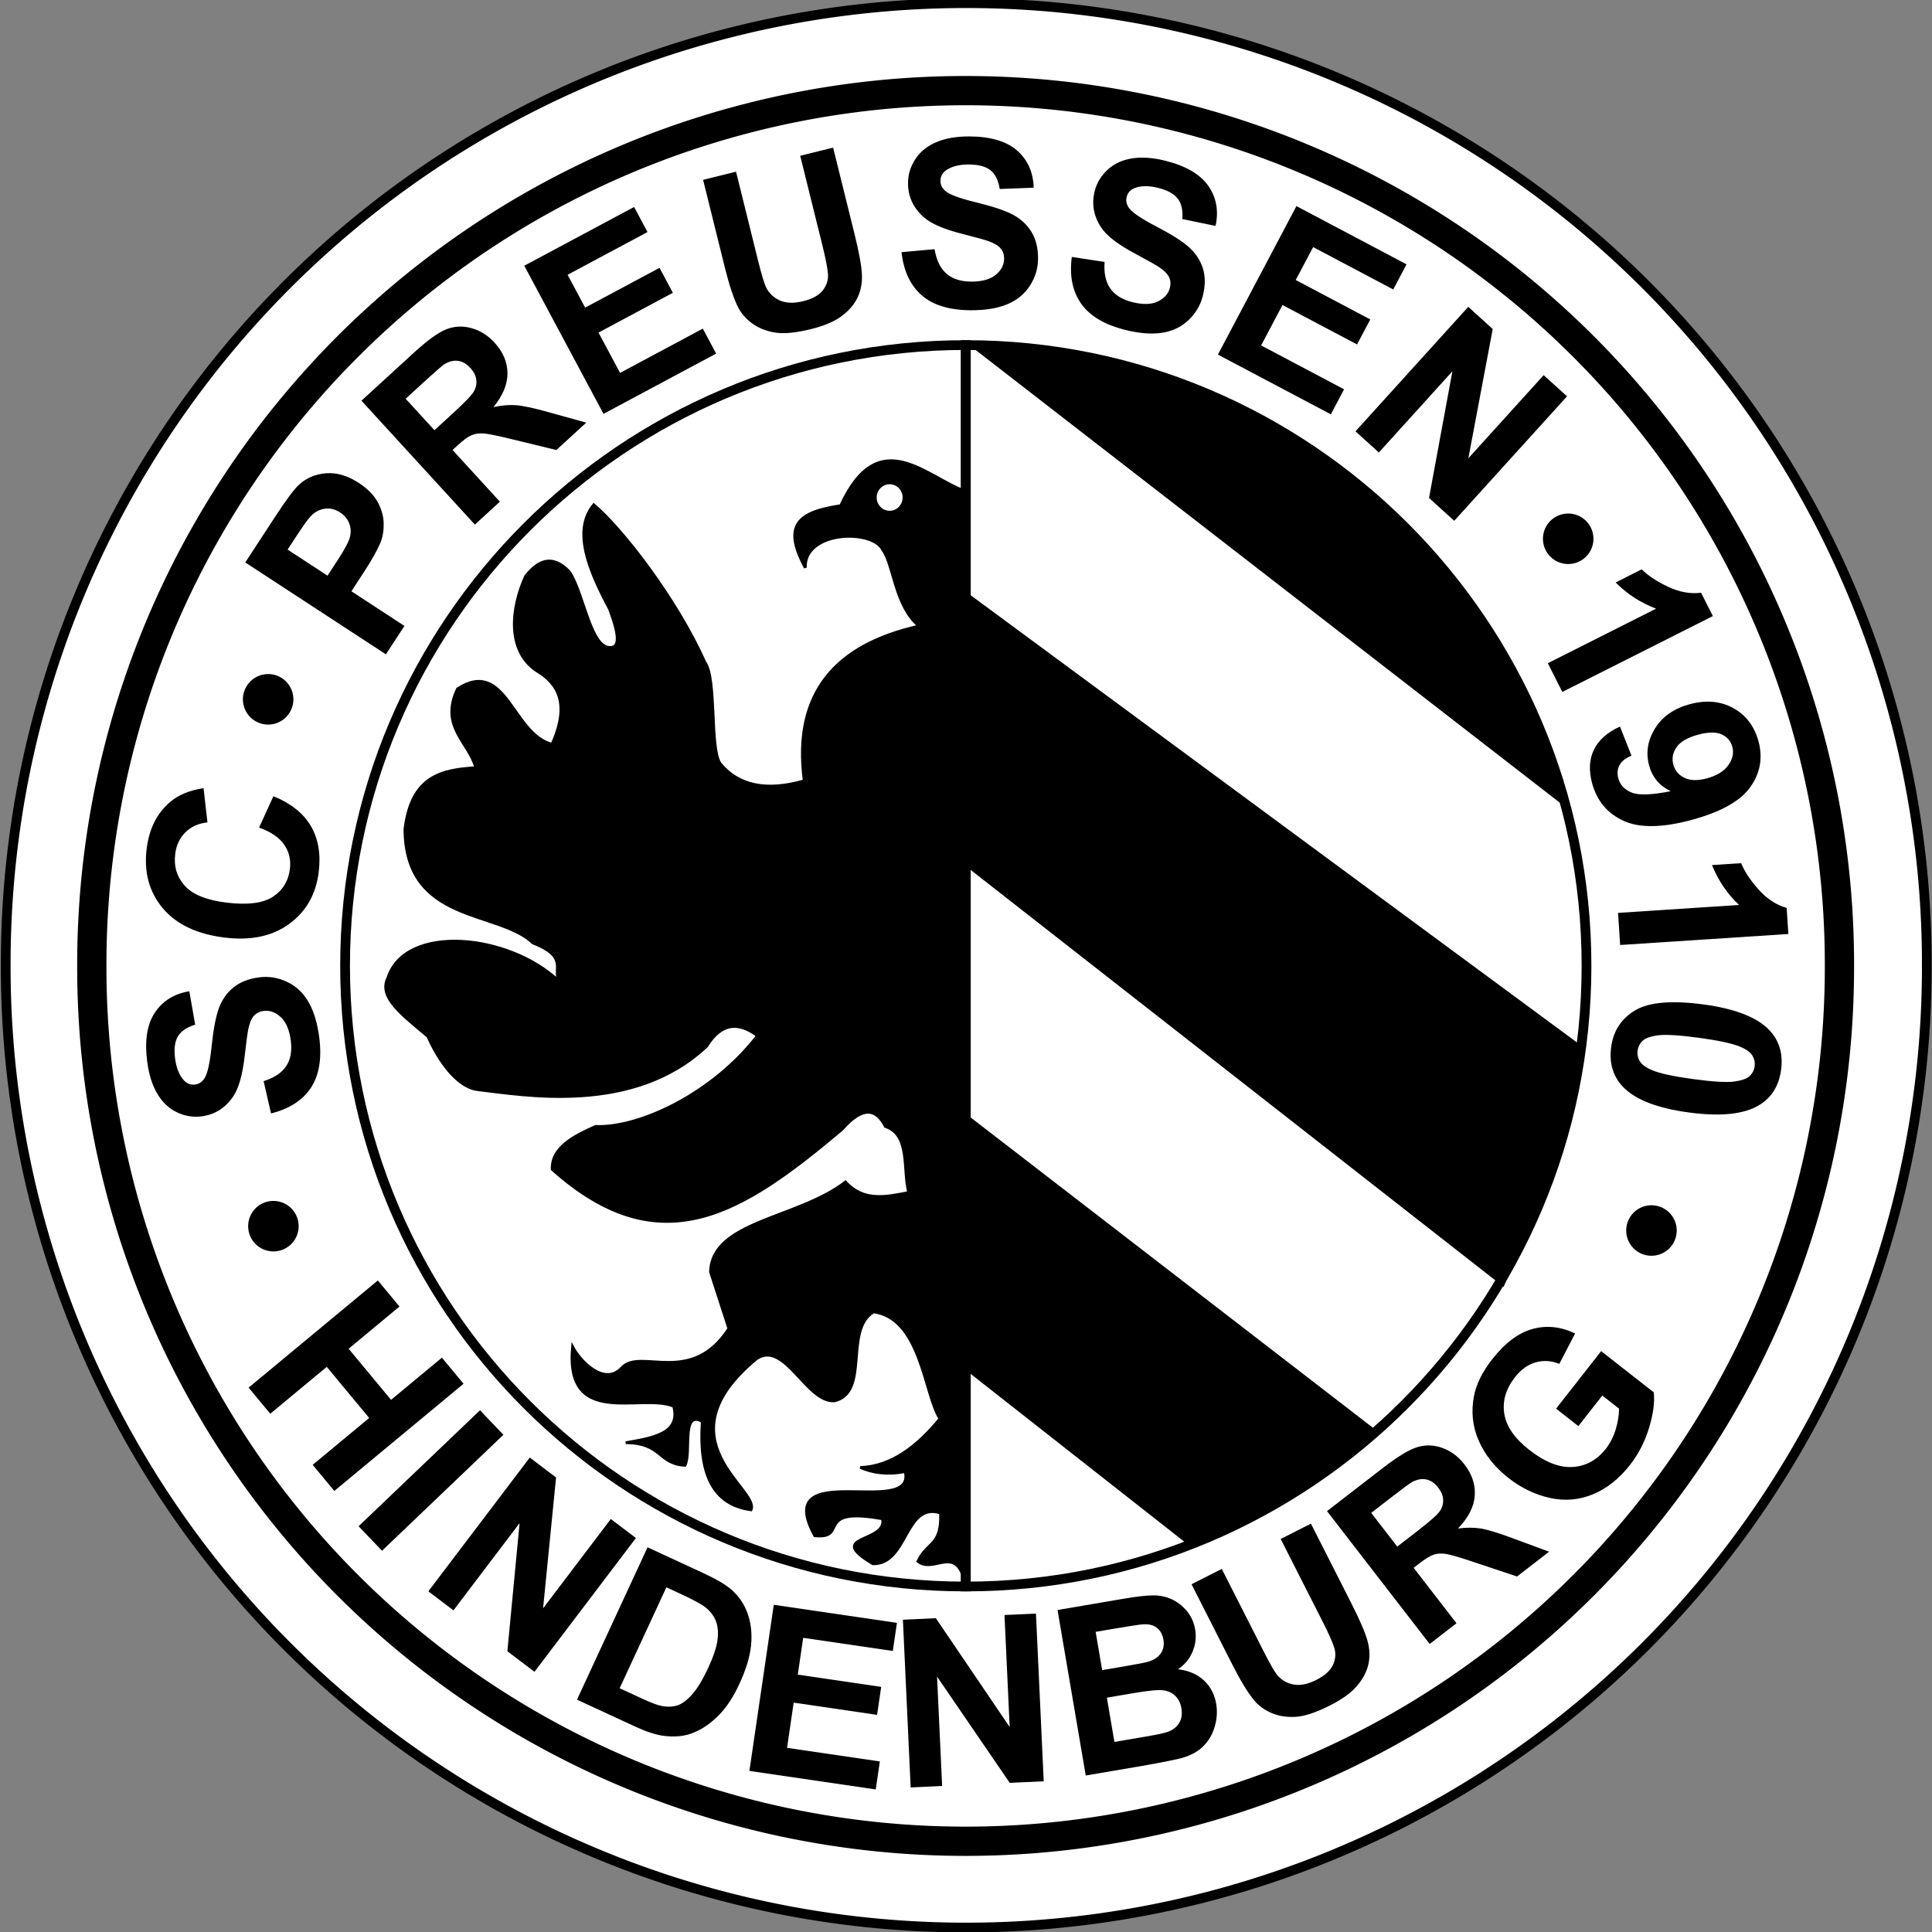 <?xml version="1.0" encoding="UTF-8" standalone="no"?>
<!-- Created with Inkscape (http://www.inkscape.org/) -->
<svg
   xmlns:dc="http://purl.org/dc/elements/1.1/"
   xmlns:cc="http://web.resource.org/cc/"
   xmlns:rdf="http://www.w3.org/1999/02/22-rdf-syntax-ns#"
   xmlns:svg="http://www.w3.org/2000/svg"
   xmlns="http://www.w3.org/2000/svg"
   xmlns:sodipodi="http://sodipodi.sourceforge.net/DTD/sodipodi-0.dtd"
   xmlns:inkscape="http://www.inkscape.org/namespaces/inkscape"
   height="735.072"
   width="735.072"
   id="svg6363"
   sodipodi:version="0.32"
   inkscape:version="0.45"
   sodipodi:modified="true"
   version="1.0">
  <rect width="100%" height="100%" fill="#808080" stroke="none"/>
  <defs
     id="defs6365" />
  <sodipodi:namedview
     id="base"
     pagecolor="#ffffff"
     bordercolor="#666666"
     borderopacity="1.0"
     inkscape:pageopacity="0.0"
     inkscape:pageshadow="2"
     inkscape:cx="368.57143"
     inkscape:cy="364.28571"
     inkscape:zoom="0.49924528"
     inkscape:document-units="px"
     inkscape:current-layer="layer1"
     inkscape:window-width="837"
     inkscape:window-height="589"
     inkscape:window-x="22"
     inkscape:window-y="29" />
  <g
     inkscape:groupmode="layer"
     inkscape:label="Warstwa 1"
     id="layer1"
     transform="translate(13.25,-70.54)">
    <g
       id="g6327"
       transform="matrix(1.047,0,0,1.047,-14.735,59.101)">
      <g
         id="g5139">
        <path
           sodipodi:type="arc"
           style="fill:#ffffff;fill-opacity:1;fill-rule:evenodd;stroke:#000000;stroke-width:3.439;stroke-linecap:butt;stroke-linejoin:miter;stroke-miterlimit:4;stroke-dasharray:none;stroke-opacity:1"
           id="path2167"
           sodipodi:cx="-426.19049"
           sodipodi:cy="399.18759"
           sodipodi:rx="338.88889"
           sodipodi:ry="338.88889"
           d="M -87.302 399.188 A 338.889 338.889 0 1 1  -765.079,399.188 A 338.889 338.889 0 1 1  -87.302 399.188 z"
           transform="matrix(1.03,0,0,1.03,791.528,-49.437)" />
        <path
           transform="matrix(0.937,0,0,0.937,751.662,-12.097)"
           d="M -87.302 399.188 A 338.889 338.889 0 1 1  -765.079,399.188 A 338.889 338.889 0 1 1  -87.302 399.188 z"
           sodipodi:ry="338.88889"
           sodipodi:rx="338.88889"
           sodipodi:cy="399.18759"
           sodipodi:cx="-426.19049"
           id="path3139"
           style="fill:none;fill-opacity:0.75;fill-rule:evenodd;stroke:#000000;stroke-width:11.346;stroke-linecap:butt;stroke-linejoin:miter;stroke-miterlimit:4;stroke-dasharray:none;stroke-opacity:1"
           sodipodi:type="arc" />
        <g
           id="g5126">
          <g
             id="g5119">
            <path
               sodipodi:nodetypes="cccc"
               id="path4117"
               d="M 577.945,361.886 C 577.945,486.397 476.892,587.45 352.381,587.45 L 352.381,136.322 C 476.892,136.322 577.945,237.375 577.945,361.886 z "
               style="fill:none;fill-opacity:0.75;fill-rule:evenodd;stroke:#000000;stroke-width:3.543;stroke-linecap:butt;stroke-linejoin:miter;stroke-miterlimit:4;stroke-opacity:1" />
            <g
               id="g4127">
              <path
                 sodipodi:nodetypes="ccc"
                 id="path4121"
                 d="M 353.506,135.58 C 465.21,134.777 552.492,221.873 570.223,303.518 L 353.506,135.58 z "
                 style="fill:#000000;fill-opacity:1;fill-rule:evenodd;stroke:#000000;stroke-width:1px;stroke-linecap:butt;stroke-linejoin:miter;stroke-opacity:1" />
              <path
                 sodipodi:nodetypes="ccccc"
                 id="path4123"
                 d="M 350.794,225.378 L 574.603,390.457 C 574.552,419.558 559.679,448.658 547.619,477.759 L 350.794,323.791 L 350.794,225.378 z "
                 style="fill:#000000;fill-opacity:1;fill-rule:evenodd;stroke:#000000;stroke-width:1px;stroke-linecap:butt;stroke-linejoin:miter;stroke-opacity:1" />
              <path
                 sodipodi:nodetypes="ccccc"
                 id="path4125"
                 d="M 350.794,415.051 L 500,530.14 C 486.984,546.595 460.088,559.58 434.921,572.997 L 351.558,507.516 L 350.794,415.051 z "
                 style="fill:#000000;fill-opacity:1;fill-rule:evenodd;stroke:#000000;stroke-width:1px;stroke-linecap:butt;stroke-linejoin:miter;stroke-opacity:1" />
            </g>
          </g>
          <g
             id="g5113">
            <path
               sodipodi:nodetypes="cscc"
               id="path3141"
               d="M 352.381,587.45 C 227.87,587.45 126.817,486.397 126.817,361.886 C 126.817,237.375 227.87,136.322 352.381,136.322 L 352.381,587.45 z "
               style="fill:none;fill-opacity:0.75;fill-rule:evenodd;stroke:#000000;stroke-width:3.543;stroke-linecap:butt;stroke-linejoin:miter;stroke-miterlimit:4;stroke-opacity:1" />
            <g
               id="g5105"
               transform="matrix(1,-6.4164104e-3,6.4164104e-3,1,786.55,-14.444)"
               style="stroke:#000000;stroke-opacity:1">
              <path
                 sodipodi:nodetypes="ccccccccccccccccccccccccccccccccccccccccccccccccccccccc"
                 id="path4132"
                 d="M -438.42,597.294 L -438.42,597.294 L -438.42,597.294 L -434.72,201.421 C -449.484,196.538 -466.638,175.521 -480.967,206.046 C -495.857,208.19 -502.504,212.541 -493.954,228.509 C -494.32,214.982 -469.332,214.512 -465.734,222.242 C -461.784,227.812 -461.523,242.546 -452.785,249.99 C -483.171,256.579 -498.862,273.997 -494.841,305.939 C -508.258,309.677 -518.589,307.804 -525.364,299.464 C -529.154,293.913 -526.356,268.509 -530.687,262.598 C -540.659,239.855 -560.054,214.248 -570.685,205.121 C -578.694,214.635 -572.258,229.601 -565.193,243.043 C -562.064,251.575 -560.797,257.978 -566.061,256.917 C -572.549,255.332 -575.088,235.482 -579.935,229.169 C -585.846,223.085 -590.952,225.056 -595.659,231.019 C -600.95,242.504 -602.662,257.841 -591.959,265.242 C -584.099,269.95 -579.673,277.286 -586.409,292.065 C -600.834,288.311 -602.854,260.368 -620.632,271.716 C -627.2,285.38 -616.717,291.021 -614.157,300.389 C -626.128,301.114 -637.566,302.902 -640.056,322.588 C -640.094,356.946 -606.424,352.075 -593.809,364.21 C -581.084,369.317 -586.496,373.517 -584.559,378.084 C -602.729,360.705 -640.16,356.917 -646.606,376.592 C -650.181,383.627 -641.367,390.07 -632.189,397.956 C -628.529,406.412 -622.034,416.039 -614.648,417.346 C -597.155,419.49 -557.599,427.018 -530.913,402.132 C -525.09,393.006 -518.839,393.727 -512.414,398.433 C -528.775,419.402 -555.538,431.794 -571.441,431.032 C -578.957,434.304 -587.616,438.458 -587.334,446.529 C -548.105,482.068 -518.224,462.869 -481.892,432.655 C -474.359,424.163 -469.479,425.147 -466.168,431.73 C -457.037,434.857 -459.993,447.282 -457.843,455.779 C -466.168,457.376 -474.266,459.043 -480.778,451.814 C -498.396,465.157 -529.483,465.666 -530.045,484.206 L -523.514,504.8 C -537.27,525.758 -555.472,511.62 -562.361,518.674 C -568.89,525.807 -577.728,516.14 -580.357,511.014 C -583.388,540.964 -555.466,527.862 -543.737,532.907 C -541.217,542.857 -551.364,544.363 -561.251,546.042 C -547.979,546.211 -549.624,553.797 -539.756,554.401 C -537.331,549.669 -541.077,534.244 -533.387,538.479 C -534.741,556.418 -530.412,568.675 -515.873,570.721 C -512.383,563.346 -549.342,545.042 -513.485,515.79 C -503.129,509.061 -495.441,532.104 -485.223,531.314 C -472.371,528.187 -481.785,505.568 -470.894,499.072 C -453.594,501.53 -452.72,529.035 -447.011,538.081 C -455.349,547.962 -464.561,555.222 -476.068,555.595 C -471.586,557.563 -466.349,558.398 -459.748,557.188 C -455.955,574.61 -508.54,551.095 -492.786,580.274 C -480.242,581.745 -493.233,569.562 -468.107,574.304 C -466.409,583.203 -489.436,579.953 -471.69,590.624 C -458.937,590.916 -460.053,568.076 -447.011,572.313 C -446.666,584.413 -451.762,582.447 -455.37,589.828 C -449.731,594.459 -441.493,583.713 -438.42,597.294 z "
                 style="fill:#000000;fill-opacity:1;fill-rule:evenodd;stroke:#000000;stroke-width:1px;stroke-linecap:butt;stroke-linejoin:miter;stroke-opacity:1" />
              <path
                 d="M -457.935 203.19 A 5.209 5.322 0 1 1  -468.353,203.19 A 5.209 5.322 0 1 1  -457.935 203.19 z"
                 sodipodi:ry="5.3221879"
                 sodipodi:rx="5.2089496"
                 sodipodi:cy="203.19016"
                 sodipodi:cx="-463.14355"
                 id="path5103"
                 style="fill:#fefefe;fill-opacity:1;fill-rule:evenodd;stroke:#000000;stroke-width:1px;stroke-linecap:butt;stroke-linejoin:miter;stroke-opacity:1"
                 sodipodi:type="arc" />
            </g>
          </g>
        </g>
      </g>
      <g
         inkscape:transform-center-x="0.18924498"
         transform="matrix(0.993,-0.118,0.118,0.993,-40.126,44.276)"
         inkscape:transform-center-y="-125.25307"
         id="g6184">
        <path
           id="text5173"
           d="M 95.253,385.206 L 93.955,373.234 C 97.97,372.468 100.908,370.972 102.771,368.746 C 104.633,366.52 105.543,363.534 105.502,359.788 C 105.458,355.821 104.586,352.841 102.885,350.848 C 101.185,348.856 99.211,347.872 96.964,347.896 C 95.521,347.912 94.298,348.349 93.295,349.206 C 92.291,350.063 91.427,351.55 90.701,353.667 C 90.218,355.115 89.366,358.413 88.147,363.559 C 86.583,370.18 84.622,374.835 82.266,377.525 C 78.95,381.307 74.879,383.225 70.052,383.278 C 66.945,383.312 64.029,382.464 61.304,380.732 C 58.58,379 56.492,376.484 55.041,373.185 C 53.589,369.885 52.838,365.891 52.786,361.202 C 52.702,353.545 54.316,347.763 57.63,343.856 C 60.945,339.949 65.403,337.867 71.005,337.611 L 71.681,349.923 C 68.552,350.485 66.311,351.64 64.957,353.389 C 63.602,355.139 62.945,357.747 62.983,361.215 C 63.022,364.794 63.788,367.588 65.281,369.596 C 66.239,370.89 67.508,371.528 69.09,371.511 C 70.532,371.495 71.76,370.871 72.773,369.639 C 74.06,368.071 75.378,364.283 76.726,358.275 C 78.075,352.267 79.49,347.819 80.97,344.93 C 82.45,342.042 84.492,339.772 87.096,338.121 C 89.7,336.469 92.93,335.622 96.786,335.579 C 100.282,335.54 103.566,336.475 106.639,338.384 C 109.712,340.292 112.01,343.013 113.534,346.548 C 115.057,350.083 115.848,354.5 115.907,359.798 C 115.992,367.511 114.275,373.454 110.755,377.627 C 107.236,381.8 102.068,384.326 95.253,385.206 L 95.253,385.206 z M 103.195,281.525 L 109.711,270.822 C 115.744,274.183 119.825,278.315 121.953,283.22 C 124.081,288.125 124.368,293.757 122.813,300.117 C 120.888,307.987 116.618,313.798 110.003,317.55 C 103.387,321.302 95.417,322.037 86.092,319.757 C 76.229,317.345 69.191,312.925 64.979,306.497 C 60.767,300.069 59.676,292.705 61.705,284.404 C 63.478,277.155 67.06,271.79 72.453,268.31 C 75.645,266.234 79.777,265.103 84.85,264.915 L 84.784,277.452 C 81.54,277.401 78.757,278.27 76.435,280.058 C 74.112,281.847 72.562,284.331 71.785,287.511 C 70.711,291.904 71.416,295.854 73.9,299.361 C 76.384,302.867 81.157,305.484 88.218,307.21 C 95.71,309.042 101.376,308.999 105.215,307.082 C 109.054,305.165 111.501,302.05 112.555,297.738 C 113.333,294.558 112.991,291.575 111.53,288.79 C 110.069,286.005 107.291,283.583 103.195,281.525 L 103.195,281.525 z "
           inkscape:transform-center-y="-32.964251"
           inkscape:transform-center-x="262.45701"
           style="font-size:85.231px;font-style:normal;font-variant:normal;font-weight:bold;font-stretch:normal;text-align:start;line-height:125%;writing-mode:lr-tb;text-anchor:start;fill:#000000;fill-opacity:1;stroke:none;stroke-width:1px;stroke-linecap:butt;stroke-linejoin:miter;stroke-opacity:1;font-family:Arial" />
        <path
           id="text5177"
           d="M -1282.183,-78.56 L -1319.654,-126.707 L -1304.053,-138.848 C -1298.142,-143.449 -1294.101,-146.207 -1291.931,-147.123 C -1288.61,-148.547 -1285.077,-148.774 -1281.333,-147.803 C -1277.589,-146.832 -1274.226,-144.431 -1271.244,-140.599 C -1268.944,-137.643 -1267.546,-134.741 -1267.051,-131.891 C -1266.556,-129.042 -1266.688,-126.399 -1267.447,-123.963 C -1268.205,-121.527 -1269.293,-119.459 -1270.712,-117.757 C -1272.675,-115.491 -1275.857,-112.646 -1280.257,-109.221 L -1286.596,-104.288 L -1272.461,-86.126 L -1282.183,-78.56 z M -1303.593,-126.128 L -1292.961,-112.466 L -1287.64,-116.606 C -1283.808,-119.588 -1281.443,-121.834 -1280.543,-123.343 C -1279.643,-124.852 -1279.244,-126.428 -1279.345,-128.072 C -1279.447,-129.715 -1280.051,-131.249 -1281.159,-132.672 C -1282.522,-134.423 -1284.161,-135.468 -1286.076,-135.806 C -1287.991,-136.143 -1289.848,-135.841 -1291.646,-134.899 C -1292.977,-134.215 -1295.394,-132.509 -1298.897,-129.783 L -1303.593,-126.128 z M -1236.314,-112.63 L -1260.661,-168.571 L -1236.887,-178.918 C -1230.909,-181.52 -1226.347,-182.908 -1223.2,-183.082 C -1220.053,-183.256 -1217.107,-182.413 -1214.361,-180.552 C -1211.614,-178.691 -1209.521,-176.107 -1208.082,-172.8 C -1206.255,-168.603 -1205.98,-164.6 -1207.258,-160.791 C -1208.535,-156.982 -1211.474,-153.653 -1216.074,-150.804 C -1213.012,-150.442 -1210.314,-149.755 -1207.983,-148.743 C -1205.651,-147.73 -1202.19,-145.636 -1197.6,-142.459 L -1186.02,-134.519 L -1199.528,-128.64 L -1212.992,-137.258 C -1217.786,-140.346 -1220.963,-142.224 -1222.524,-142.891 C -1224.085,-143.558 -1225.555,-143.841 -1226.933,-143.74 C -1228.312,-143.64 -1230.298,-143.025 -1232.893,-141.896 L -1235.183,-140.899 L -1225.019,-117.546 L -1236.314,-112.63 z M -1239.069,-149.828 L -1230.712,-153.465 C -1225.293,-155.824 -1222.009,-157.525 -1220.86,-158.57 C -1219.711,-159.615 -1218.999,-160.863 -1218.723,-162.314 C -1218.447,-163.766 -1218.674,-165.331 -1219.405,-167.01 C -1220.224,-168.892 -1221.388,-170.194 -1222.897,-170.914 C -1224.406,-171.634 -1226.142,-171.748 -1228.107,-171.256 C -1229.078,-170.985 -1231.853,-169.853 -1236.432,-167.86 L -1245.247,-164.024 L -1239.069,-149.828 z M -1179.058,-135.498 L -1188.803,-195.725 L -1144.147,-202.951 L -1142.498,-192.762 L -1174.994,-187.504 L -1172.834,-174.152 L -1142.597,-179.045 L -1140.955,-168.898 L -1171.192,-164.005 L -1168.539,-147.613 L -1134.893,-153.058 L -1133.251,-142.91 L -1179.058,-135.498 z M -1117.242,-204.136 L -1104.971,-203.056 L -1107.868,-170.139 C -1108.328,-164.916 -1108.474,-161.517 -1108.306,-159.942 C -1107.999,-157.409 -1106.925,-155.302 -1105.081,-153.622 C -1103.238,-151.942 -1100.602,-150.951 -1097.175,-150.649 C -1093.693,-150.343 -1091.005,-150.823 -1089.111,-152.091 C -1087.217,-153.358 -1085.999,-155.013 -1085.457,-157.054 C -1084.915,-159.095 -1084.433,-162.52 -1084.009,-167.329 L -1081.05,-200.95 L -1068.779,-199.87 L -1071.589,-167.949 C -1072.231,-160.653 -1073.016,-155.527 -1073.945,-152.573 C -1074.873,-149.619 -1076.32,-147.184 -1078.285,-145.268 C -1080.25,-143.352 -1082.779,-141.911 -1085.872,-140.944 C -1088.965,-139.976 -1092.916,-139.705 -1097.725,-140.128 C -1103.529,-140.639 -1107.871,-141.696 -1110.752,-143.3 C -1113.633,-144.905 -1115.85,-146.855 -1117.402,-149.15 C -1118.955,-151.445 -1119.904,-153.791 -1120.25,-156.189 C -1120.745,-159.742 -1120.694,-164.918 -1120.095,-171.717 L -1117.242,-204.136 z M -1057.616,-155.883 L -1045.92,-153.019 C -1046.569,-148.984 -1046.165,-145.711 -1044.707,-143.201 C -1043.25,-140.691 -1040.754,-138.817 -1037.219,-137.579 C -1033.475,-136.267 -1030.376,-136.07 -1027.922,-136.989 C -1025.469,-137.908 -1023.871,-139.428 -1023.128,-141.549 C -1022.65,-142.91 -1022.644,-144.209 -1023.107,-145.444 C -1023.571,-146.68 -1024.674,-148 -1026.416,-149.404 C -1027.613,-150.352 -1030.422,-152.278 -1034.844,-155.179 C -1040.534,-158.908 -1044.242,-162.338 -1045.966,-165.471 C -1048.391,-169.877 -1048.805,-174.359 -1047.209,-178.915 C -1046.181,-181.847 -1044.389,-184.299 -1041.832,-186.269 C -1039.274,-188.239 -1036.197,-189.344 -1032.601,-189.583 C -1029.004,-189.822 -1024.993,-189.166 -1020.568,-187.616 C -1013.341,-185.084 -1008.457,-181.593 -1005.914,-177.145 C -1003.372,-172.697 -1002.935,-167.797 -1004.605,-162.443 L -1016.41,-166.006 C -1015.871,-169.139 -1016.192,-171.641 -1017.374,-173.51 C -1018.557,-175.38 -1020.784,-176.888 -1024.057,-178.035 C -1027.435,-179.218 -1030.323,-179.451 -1032.72,-178.733 C -1034.263,-178.274 -1035.296,-177.298 -1035.819,-175.806 C -1036.296,-174.444 -1036.128,-173.077 -1035.315,-171.705 C -1034.28,-169.96 -1031.169,-167.429 -1025.981,-164.112 C -1020.793,-160.795 -1017.095,-157.948 -1014.885,-155.572 C -1012.675,-153.195 -1011.237,-150.501 -1010.572,-147.49 C -1009.908,-144.479 -1010.213,-141.154 -1011.488,-137.515 C -1012.644,-134.215 -1014.643,-131.447 -1017.485,-129.209 C -1020.327,-126.971 -1023.67,-125.739 -1027.512,-125.512 C -1031.354,-125.286 -1035.776,-126.049 -1040.777,-127.801 C -1048.056,-130.352 -1053.057,-133.993 -1055.779,-138.724 C -1058.502,-143.456 -1059.114,-149.175 -1057.616,-155.883 L -1057.616,-155.883 z M -999.68,-134.161 L -989.006,-128.586 C -990.601,-124.823 -990.991,-121.548 -990.175,-118.763 C -989.36,-115.977 -987.383,-113.561 -984.247,-111.514 C -980.925,-109.345 -977.963,-108.414 -975.361,-108.72 C -972.759,-109.026 -970.844,-110.12 -969.615,-112.002 C -968.827,-113.21 -968.51,-114.469 -968.665,-115.78 C -968.82,-117.09 -969.576,-118.635 -970.932,-120.415 C -971.867,-121.622 -974.135,-124.163 -977.735,-128.037 C -982.37,-133.017 -985.15,-137.234 -986.076,-140.688 C -987.378,-145.547 -986.709,-149.997 -984.07,-154.04 C -982.372,-156.642 -980.046,-158.594 -977.092,-159.896 C -974.138,-161.198 -970.886,-161.535 -967.336,-160.908 C -963.786,-160.281 -960.048,-158.685 -956.122,-156.123 C -949.71,-151.937 -945.801,-147.381 -944.395,-142.454 C -942.989,-137.527 -943.736,-132.664 -946.637,-127.865 L -957.248,-134.145 C -955.976,-137.059 -955.69,-139.565 -956.392,-141.662 C -957.093,-143.76 -958.896,-145.757 -961.8,-147.653 C -964.797,-149.609 -967.545,-150.525 -970.045,-150.401 C -971.653,-150.324 -972.889,-149.623 -973.753,-148.299 C -974.542,-147.091 -974.705,-145.723 -974.244,-144.196 C -973.656,-142.255 -971.239,-139.054 -966.995,-134.594 C -962.75,-130.133 -959.838,-126.485 -958.26,-123.649 C -956.682,-120.813 -955.93,-117.854 -956.004,-114.771 C -956.078,-111.688 -957.169,-108.532 -959.277,-105.303 C -961.188,-102.376 -963.791,-100.165 -967.085,-98.671 C -970.38,-97.177 -973.92,-96.779 -977.705,-97.477 C -981.49,-98.176 -985.601,-99.973 -990.039,-102.87 C -996.497,-107.086 -1000.483,-111.816 -1001.996,-117.061 C -1003.509,-122.306 -1002.737,-128.006 -999.68,-134.161 L -999.68,-134.161 z M -961.005,-83.383 L -916.512,-125.129 L -885.559,-92.139 L -893.086,-85.077 L -915.61,-109.083 L -925.474,-99.829 L -904.516,-77.492 L -912.012,-70.458 L -932.97,-92.795 L -945.079,-81.433 L -921.758,-56.577 L -929.254,-49.544 L -961.005,-83.383 z M -922.795,-40.791 L -869.369,-70.251 L -863.582,-59.755 L -887.203,-18.216 L -851.525,-37.889 L -845.998,-27.867 L -899.424,1.593 L -905.393,-9.231 L -882.429,-49.98 L -917.269,-30.769 L -922.795,-40.791 z "
           inkscape:transform-center-y="-208.60285"
           inkscape:transform-center-x="1.6112806"
           style="font-size:85.231px;font-style:normal;font-variant:normal;font-weight:bold;font-stretch:normal;text-align:start;line-height:125%;writing-mode:lr-tb;text-anchor:start;fill:#000000;fill-opacity:1;stroke:none;stroke-width:1px;stroke-linecap:butt;stroke-linejoin:miter;stroke-opacity:1;font-family:Arial"
           transform="matrix(0.978,-0.211,0.211,0.978,1426.936,30.742)" />
        <path
           id="text5181"
           d="M 579.294,288.474 L 575.299,277.483 L 616.721,262.43 C 611.506,259.778 607.009,256.055 603.23,251.259 L 613.204,247.634 C 615.185,250.161 618.097,252.631 621.94,255.042 C 625.783,257.454 629.679,258.65 633.628,258.632 L 636.869,267.55 L 579.294,288.474 z M 598.618,303.436 L 601.521,314.448 C 599.285,315.062 597.703,316.027 596.777,317.344 C 595.852,318.66 595.53,320.264 595.812,322.158 C 596.168,324.545 597.568,326.412 600.013,327.759 C 602.458,329.106 607.173,329.497 614.157,328.933 C 610.348,326.527 608.119,323.143 607.469,318.779 C 606.761,314.032 607.982,309.663 611.132,305.674 C 614.282,301.684 618.794,299.251 624.666,298.376 C 630.785,297.464 635.989,298.546 640.277,301.624 C 644.564,304.702 647.127,309.053 647.966,314.679 C 648.878,320.798 647.26,326.173 643.111,330.802 C 638.962,335.432 631.468,338.555 620.629,340.17 C 609.598,341.814 601.335,340.956 595.841,337.596 C 590.347,334.235 587.111,329.275 586.134,322.717 C 585.43,317.997 586.117,313.996 588.194,310.712 C 590.272,307.429 593.746,305.004 598.618,303.436 L 598.618,303.436 z M 627.793,325.848 C 631.525,325.292 634.292,324.003 636.095,321.981 C 637.897,319.959 638.631,317.823 638.295,315.573 C 637.976,313.433 636.868,311.782 634.969,310.62 C 633.071,309.458 630.201,309.164 626.359,309.736 C 622.463,310.317 619.716,311.512 618.121,313.321 C 616.525,315.129 615.899,317.186 616.242,319.491 C 616.574,321.714 617.731,323.456 619.714,324.717 C 621.697,325.979 624.39,326.356 627.793,325.848 L 627.793,325.848 z M 589.312,382.268 L 589.931,370.591 L 633.942,372.923 C 630.178,368.445 627.494,363.26 625.889,357.368 L 636.486,357.93 C 637.322,361.03 639.038,364.441 641.633,368.163 C 644.228,371.884 647.346,374.508 650.988,376.035 L 650.486,385.51 L 589.312,382.268 z M 642.026,434.242 C 640.551,439.965 637.356,443.912 632.442,446.083 C 626.615,448.678 618.101,448.532 606.897,445.644 C 595.721,442.763 588.187,438.758 584.294,433.629 C 581.089,429.393 580.223,424.414 581.698,418.691 C 583.18,412.942 586.585,408.877 591.912,406.497 C 597.238,404.117 605.57,404.388 616.908,407.31 C 628.03,410.177 635.538,414.176 639.43,419.305 C 642.636,423.541 643.501,428.52 642.026,434.242 L 642.026,434.242 z M 632.637,431.822 C 632.99,430.452 632.868,429.117 632.272,427.817 C 631.676,426.517 630.326,425.281 628.221,424.108 C 625.494,422.574 620.664,420.914 613.733,419.127 C 606.801,417.34 601.949,416.462 599.177,416.492 C 596.404,416.522 594.451,416.957 593.318,417.797 C 592.185,418.637 591.441,419.742 591.088,421.112 C 590.735,422.482 590.856,423.817 591.452,425.117 C 592.049,426.416 593.399,427.652 595.503,428.825 C 598.204,430.352 603.02,432.009 609.952,433.796 C 616.883,435.583 621.735,436.461 624.508,436.431 C 627.28,436.401 629.24,435.968 630.387,435.131 C 631.533,434.295 632.283,433.192 632.637,431.822 L 632.637,431.822 z "
           inkscape:transform-center-y="-14.483951"
           inkscape:transform-center-x="-254.27984"
           style="font-size:85.231px;font-style:normal;font-variant:normal;font-weight:bold;font-stretch:normal;text-align:start;line-height:125%;writing-mode:lr-tb;text-anchor:start;fill:#000000;fill-opacity:1;stroke:none;stroke-width:1px;stroke-linecap:butt;stroke-linejoin:miter;stroke-opacity:1;font-family:Arial" />
      </g>
      <g
         transform="translate(782.254,-15.468)"
         id="g6245">
        <path
           style="font-size:85.231px;font-style:normal;font-variant:normal;font-weight:bold;font-stretch:normal;text-align:start;line-height:125%;writing-mode:lr-tb;text-anchor:start;fill:#000000;fill-opacity:1;stroke:none;stroke-width:1px;stroke-linecap:butt;stroke-linejoin:miter;stroke-opacity:1;font-family:Arial"
           d="M -690.486,530.649 L -643.527,491.699 L -635.662,501.181 L -654.145,516.511 L -638.735,535.089 L -620.253,519.759 L -612.388,529.241 L -659.347,568.19 L -667.212,558.709 L -646.679,541.678 L -662.089,523.1 L -682.621,540.13 L -690.486,530.649 z "
           id="path6233" />
        <path
           style="font-size:85.231px;font-style:normal;font-variant:normal;font-weight:bold;font-stretch:normal;text-align:start;line-height:125%;writing-mode:lr-tb;text-anchor:start;fill:#000000;fill-opacity:1;stroke:none;stroke-width:1px;stroke-linecap:butt;stroke-linejoin:miter;stroke-opacity:1;font-family:Arial"
           d="M -650.522,581.018 L -606.407,538.875 L -597.898,547.782 L -642.013,589.925 L -650.522,581.018 z "
           id="path6231" />
        <path
           style="font-size:85.231px;font-style:normal;font-variant:normal;font-weight:bold;font-stretch:normal;text-align:start;line-height:125%;writing-mode:lr-tb;text-anchor:start;fill:#000000;fill-opacity:1;stroke:none;stroke-width:1px;stroke-linecap:butt;stroke-linejoin:miter;stroke-opacity:1;font-family:Arial"
           d="M -625.179,604.671 L -588.315,556.058 L -578.765,563.299 L -583.486,610.851 L -558.869,578.387 L -549.749,585.302 L -586.613,633.916 L -596.462,626.447 L -592.02,579.885 L -616.06,611.586 L -625.179,604.671 z "
           id="path6229" />
        <path
           id="path6227"
           style="font-size:85.231px;font-style:normal;font-variant:normal;font-weight:bold;font-stretch:normal;text-align:start;line-height:125%;writing-mode:lr-tb;text-anchor:start;fill:#000000;fill-opacity:1;stroke:none;stroke-width:1px;stroke-linecap:butt;stroke-linejoin:miter;stroke-opacity:1;font-family:Arial"
           d="M -545.522,588.669 L -525.09,598.128 C -520.483,600.261 -517.134,602.239 -515.043,604.063 C -512.238,606.524 -510.243,609.511 -509.057,613.026 C -507.872,616.54 -507.493,620.346 -507.922,624.443 C -508.352,628.54 -509.767,633.181 -512.168,638.368 C -514.278,642.925 -516.662,646.59 -519.322,649.364 C -522.572,652.751 -526.058,655.097 -529.78,656.4 C -532.593,657.391 -535.893,657.652 -539.681,657.182 C -542.51,656.821 -545.988,655.684 -550.117,653.772 L -571.153,644.034 L -545.522,588.669 z M -538.679,603.21 L -555.656,639.881 L -547.31,643.745 C -544.188,645.19 -541.853,646.057 -540.305,646.346 C -538.282,646.732 -536.422,646.66 -534.725,646.131 C -533.028,645.602 -531.228,644.273 -529.324,642.142 C -527.421,640.012 -525.478,636.807 -523.497,632.527 C -521.515,628.247 -520.372,624.786 -520.067,622.145 C -519.761,619.505 -519.991,617.228 -520.756,615.314 C -521.521,613.401 -522.844,611.734 -524.724,610.313 C -526.122,609.238 -529.099,607.645 -533.656,605.536 L -538.679,603.21 z " />
        <path
           style="font-size:85.231px;font-style:normal;font-variant:normal;font-weight:bold;font-stretch:normal;text-align:start;line-height:125%;writing-mode:lr-tb;text-anchor:start;fill:#000000;fill-opacity:1;stroke:none;stroke-width:1px;stroke-linecap:butt;stroke-linejoin:miter;stroke-opacity:1;font-family:Arial"
           d="M -508.508,669.928 L -499.652,609.564 L -454.894,616.131 L -456.392,626.343 L -488.962,621.564 L -490.925,634.946 L -460.62,639.393 L -462.112,649.563 L -492.417,645.117 L -494.828,661.546 L -461.105,666.494 L -462.597,676.664 L -508.508,669.928 z "
           id="path6223" />
        <path
           style="font-size:85.231px;font-style:normal;font-variant:normal;font-weight:bold;font-stretch:normal;text-align:start;line-height:125%;writing-mode:lr-tb;text-anchor:start;fill:#000000;fill-opacity:1;stroke:none;stroke-width:1px;stroke-linecap:butt;stroke-linejoin:miter;stroke-opacity:1;font-family:Arial"
           d="M -449.908,675.935 L -452.727,614.99 L -440.755,614.436 L -413.928,653.981 L -415.811,613.282 L -404.379,612.753 L -401.559,673.698 L -413.906,674.269 L -440.314,635.663 L -438.475,675.406 L -449.908,675.935 z "
           id="path6221" />
        <path
           id="path6219"
           style="font-size:85.231px;font-style:normal;font-variant:normal;font-weight:bold;font-stretch:normal;text-align:start;line-height:125%;writing-mode:lr-tb;text-anchor:start;fill:#000000;fill-opacity:1;stroke:none;stroke-width:1px;stroke-linecap:butt;stroke-linejoin:miter;stroke-opacity:1;font-family:Arial"
           d="M -396.537,611.459 L -372.496,607.36 C -367.737,606.549 -364.155,606.142 -361.749,606.14 C -359.343,606.138 -357.11,606.608 -355.049,607.552 C -352.988,608.495 -351.164,609.908 -349.577,611.79 C -347.99,613.673 -346.974,615.913 -346.531,618.511 C -346.051,621.328 -346.369,624.042 -347.486,626.653 C -348.603,629.264 -350.361,631.379 -352.758,632.998 C -348.912,633.44 -345.784,634.778 -343.377,637.013 C -340.969,639.249 -339.47,642.103 -338.877,645.576 C -338.411,648.311 -338.594,651.079 -339.425,653.881 C -340.256,656.682 -341.64,659.043 -343.579,660.964 C -345.517,662.884 -348.069,664.298 -351.236,665.203 C -353.223,665.767 -358.081,666.736 -365.812,668.111 L -386.283,671.601 L -396.537,611.459 z M -382.687,619.398 L -380.316,633.306 L -372.357,631.949 C -367.625,631.142 -364.697,630.572 -363.572,630.24 C -361.535,629.639 -360.023,628.643 -359.036,627.25 C -358.05,625.858 -357.722,624.19 -358.053,622.249 C -358.37,620.389 -359.14,618.965 -360.364,617.978 C -361.588,616.99 -363.233,616.546 -365.298,616.645 C -366.525,616.713 -369.997,617.235 -375.713,618.209 L -382.687,619.398 z M -378.609,643.316 L -375.867,659.397 L -364.627,657.481 C -360.251,656.735 -357.496,656.138 -356.362,655.692 C -354.612,655.056 -353.279,654.005 -352.361,652.54 C -351.442,651.075 -351.165,649.275 -351.529,647.142 C -351.837,645.337 -352.535,643.88 -353.625,642.771 C -354.715,641.662 -356.136,640.962 -357.888,640.669 C -359.641,640.377 -363.28,640.702 -368.804,641.644 L -378.609,643.316 z " />
        <path
           style="font-size:85.231px;font-style:normal;font-variant:normal;font-weight:bold;font-stretch:normal;text-align:start;line-height:125%;writing-mode:lr-tb;text-anchor:start;fill:#000000;fill-opacity:1;stroke:none;stroke-width:1px;stroke-linecap:butt;stroke-linejoin:miter;stroke-opacity:1;font-family:Arial"
           d="M -347.84,602.099 L -336.856,596.523 L -321.897,625.986 C -319.523,630.662 -317.848,633.623 -316.873,634.87 C -315.272,636.858 -313.245,638.077 -310.792,638.527 C -308.339,638.978 -305.578,638.424 -302.511,636.867 C -299.394,635.284 -297.367,633.454 -296.431,631.376 C -295.494,629.298 -295.336,627.25 -295.957,625.231 C -296.577,623.212 -297.98,620.051 -300.165,615.746 L -315.445,585.652 L -304.461,580.075 L -289.954,608.648 C -286.638,615.179 -284.592,619.944 -283.817,622.941 C -283.042,625.939 -282.981,628.771 -283.634,631.437 C -284.288,634.102 -285.671,636.664 -287.784,639.121 C -289.897,641.578 -293.106,643.9 -297.41,646.085 C -302.605,648.723 -306.849,650.123 -310.143,650.286 C -313.436,650.449 -316.349,649.968 -318.881,648.842 C -321.413,647.716 -323.46,646.227 -325.022,644.375 C -327.322,641.623 -330.017,637.203 -333.107,631.118 L -347.84,602.099 z "
           id="path6213" />
        <path
           id="path6211"
           style="font-size:85.231px;font-style:normal;font-variant:normal;font-weight:bold;font-stretch:normal;text-align:start;line-height:125%;writing-mode:lr-tb;text-anchor:start;fill:#000000;fill-opacity:1;stroke:none;stroke-width:1px;stroke-linecap:butt;stroke-linejoin:miter;stroke-opacity:1;font-family:Arial"
           d="M -261.304,623.806 L -298.607,575.529 L -278.091,559.676 C -272.932,555.69 -268.848,553.227 -265.84,552.287 C -262.832,551.348 -259.768,551.444 -256.65,552.576 C -253.532,553.708 -250.87,555.7 -248.664,558.554 C -245.865,562.177 -244.619,565.991 -244.925,569.996 C -245.231,574.002 -247.265,577.949 -251.027,581.838 C -247.969,581.439 -245.186,581.445 -242.678,581.855 C -240.169,582.266 -236.301,583.449 -231.073,585.405 L -217.9,590.269 L -229.558,599.277 L -244.723,594.217 C -250.126,592.397 -253.666,591.354 -255.343,591.09 C -257.02,590.825 -258.515,590.911 -259.826,591.346 C -261.138,591.781 -262.914,592.863 -265.153,594.594 L -267.129,596.12 L -251.556,616.274 L -261.304,623.806 z M -273.083,588.414 L -265.871,582.842 C -261.195,579.229 -258.428,576.775 -257.57,575.481 C -256.711,574.186 -256.326,572.802 -256.414,571.327 C -256.502,569.852 -257.105,568.39 -258.225,566.941 C -259.48,565.316 -260.927,564.34 -262.567,564.011 C -264.206,563.682 -265.917,563.997 -267.701,564.954 C -268.577,565.455 -270.99,567.233 -274.942,570.286 L -282.549,576.164 L -273.083,588.414 z " />
        <path
           style="font-size:85.231px;font-style:normal;font-variant:normal;font-weight:bold;font-stretch:normal;text-align:start;line-height:125%;writing-mode:lr-tb;text-anchor:start;fill:#000000;fill-opacity:1;stroke:none;stroke-width:1px;stroke-linecap:butt;stroke-linejoin:miter;stroke-opacity:1;font-family:Arial"
           d="M -207.272,544.627 L -215.363,538.287 L -198.988,517.387 L -179.857,532.376 C -179.483,535.947 -180.057,540.246 -181.582,545.273 C -183.106,550.3 -185.416,554.789 -188.513,558.742 C -192.449,563.765 -196.933,567.319 -201.967,569.402 C -207,571.485 -212.213,571.93 -217.605,570.737 C -222.996,569.544 -227.996,567.142 -232.605,563.532 C -237.606,559.613 -241.229,555.083 -243.474,549.941 C -245.718,544.798 -246.295,539.394 -245.205,533.728 C -244.386,529.4 -242.18,524.942 -238.587,520.356 C -233.916,514.394 -229.017,510.716 -223.889,509.323 C -218.762,507.93 -213.616,508.481 -208.452,510.976 L -214.196,522.019 C -217.085,520.848 -219.944,520.662 -222.772,521.46 C -225.6,522.258 -228.109,524.054 -230.299,526.85 C -233.618,531.087 -234.915,535.508 -234.188,540.113 C -233.461,544.718 -230.455,549.091 -225.169,553.232 C -219.469,557.698 -214.202,559.781 -209.367,559.48 C -204.532,559.18 -200.506,556.977 -197.289,552.871 C -195.698,550.84 -194.501,548.491 -193.698,545.825 C -192.895,543.158 -192.488,540.648 -192.478,538.295 L -198.571,533.521 L -207.272,544.627 z "
           id="text5185" />
      </g>
      <path
         transform="translate(769.805,9.783)"
         d="M -662.269 255.274 A 8.673 8.673 0 1 1  -679.615,255.274 A 8.673 8.673 0 1 1  -662.269 255.274 z"
         sodipodi:ry="8.672576"
         sodipodi:rx="8.672576"
         sodipodi:cy="255.27359"
         sodipodi:cx="-670.94202"
         id="path6195"
         style="fill:#000000;fill-opacity:1;fill-rule:evenodd;stroke:#000000;stroke-width:1px;stroke-linecap:butt;stroke-linejoin:miter;stroke-opacity:1"
         sodipodi:type="arc" />
      <path
         sodipodi:type="arc"
         style="fill:#000000;fill-opacity:1;fill-rule:evenodd;stroke:#000000;stroke-width:1px;stroke-linecap:butt;stroke-linejoin:miter;stroke-opacity:1"
         id="path6197"
         sodipodi:cx="-670.94202"
         sodipodi:cy="255.27359"
         sodipodi:rx="8.672576"
         sodipodi:ry="8.672576"
         d="M -662.269 255.274 A 8.673 8.673 0 1 1  -679.615,255.274 A 8.673 8.673 0 1 1  -662.269 255.274 z"
         transform="translate(1242.233,-48.56)" />
      <path
         transform="translate(1272.492,202.811)"
         d="M -662.269 255.274 A 8.673 8.673 0 1 1  -679.615,255.274 A 8.673 8.673 0 1 1  -662.269 255.274 z"
         sodipodi:ry="8.672576"
         sodipodi:rx="8.672576"
         sodipodi:cy="255.27359"
         sodipodi:cx="-670.94202"
         id="path6199"
         style="fill:#000000;fill-opacity:1;fill-rule:evenodd;stroke:#000000;stroke-width:1px;stroke-linecap:butt;stroke-linejoin:miter;stroke-opacity:1"
         sodipodi:type="arc" />
      <path
         sodipodi:type="arc"
         style="fill:#000000;fill-opacity:1;fill-rule:evenodd;stroke:#000000;stroke-width:1px;stroke-linecap:butt;stroke-linejoin:miter;stroke-opacity:1"
         id="path6201"
         sodipodi:cx="-670.94202"
         sodipodi:cy="255.27359"
         sodipodi:rx="8.672576"
         sodipodi:ry="8.672576"
         d="M -662.269 255.274 A 8.673 8.673 0 1 1  -679.615,255.274 A 8.673 8.673 0 1 1  -662.269 255.274 z"
         transform="translate(771.715,201.234)" />
    </g>
  </g>
</svg>
